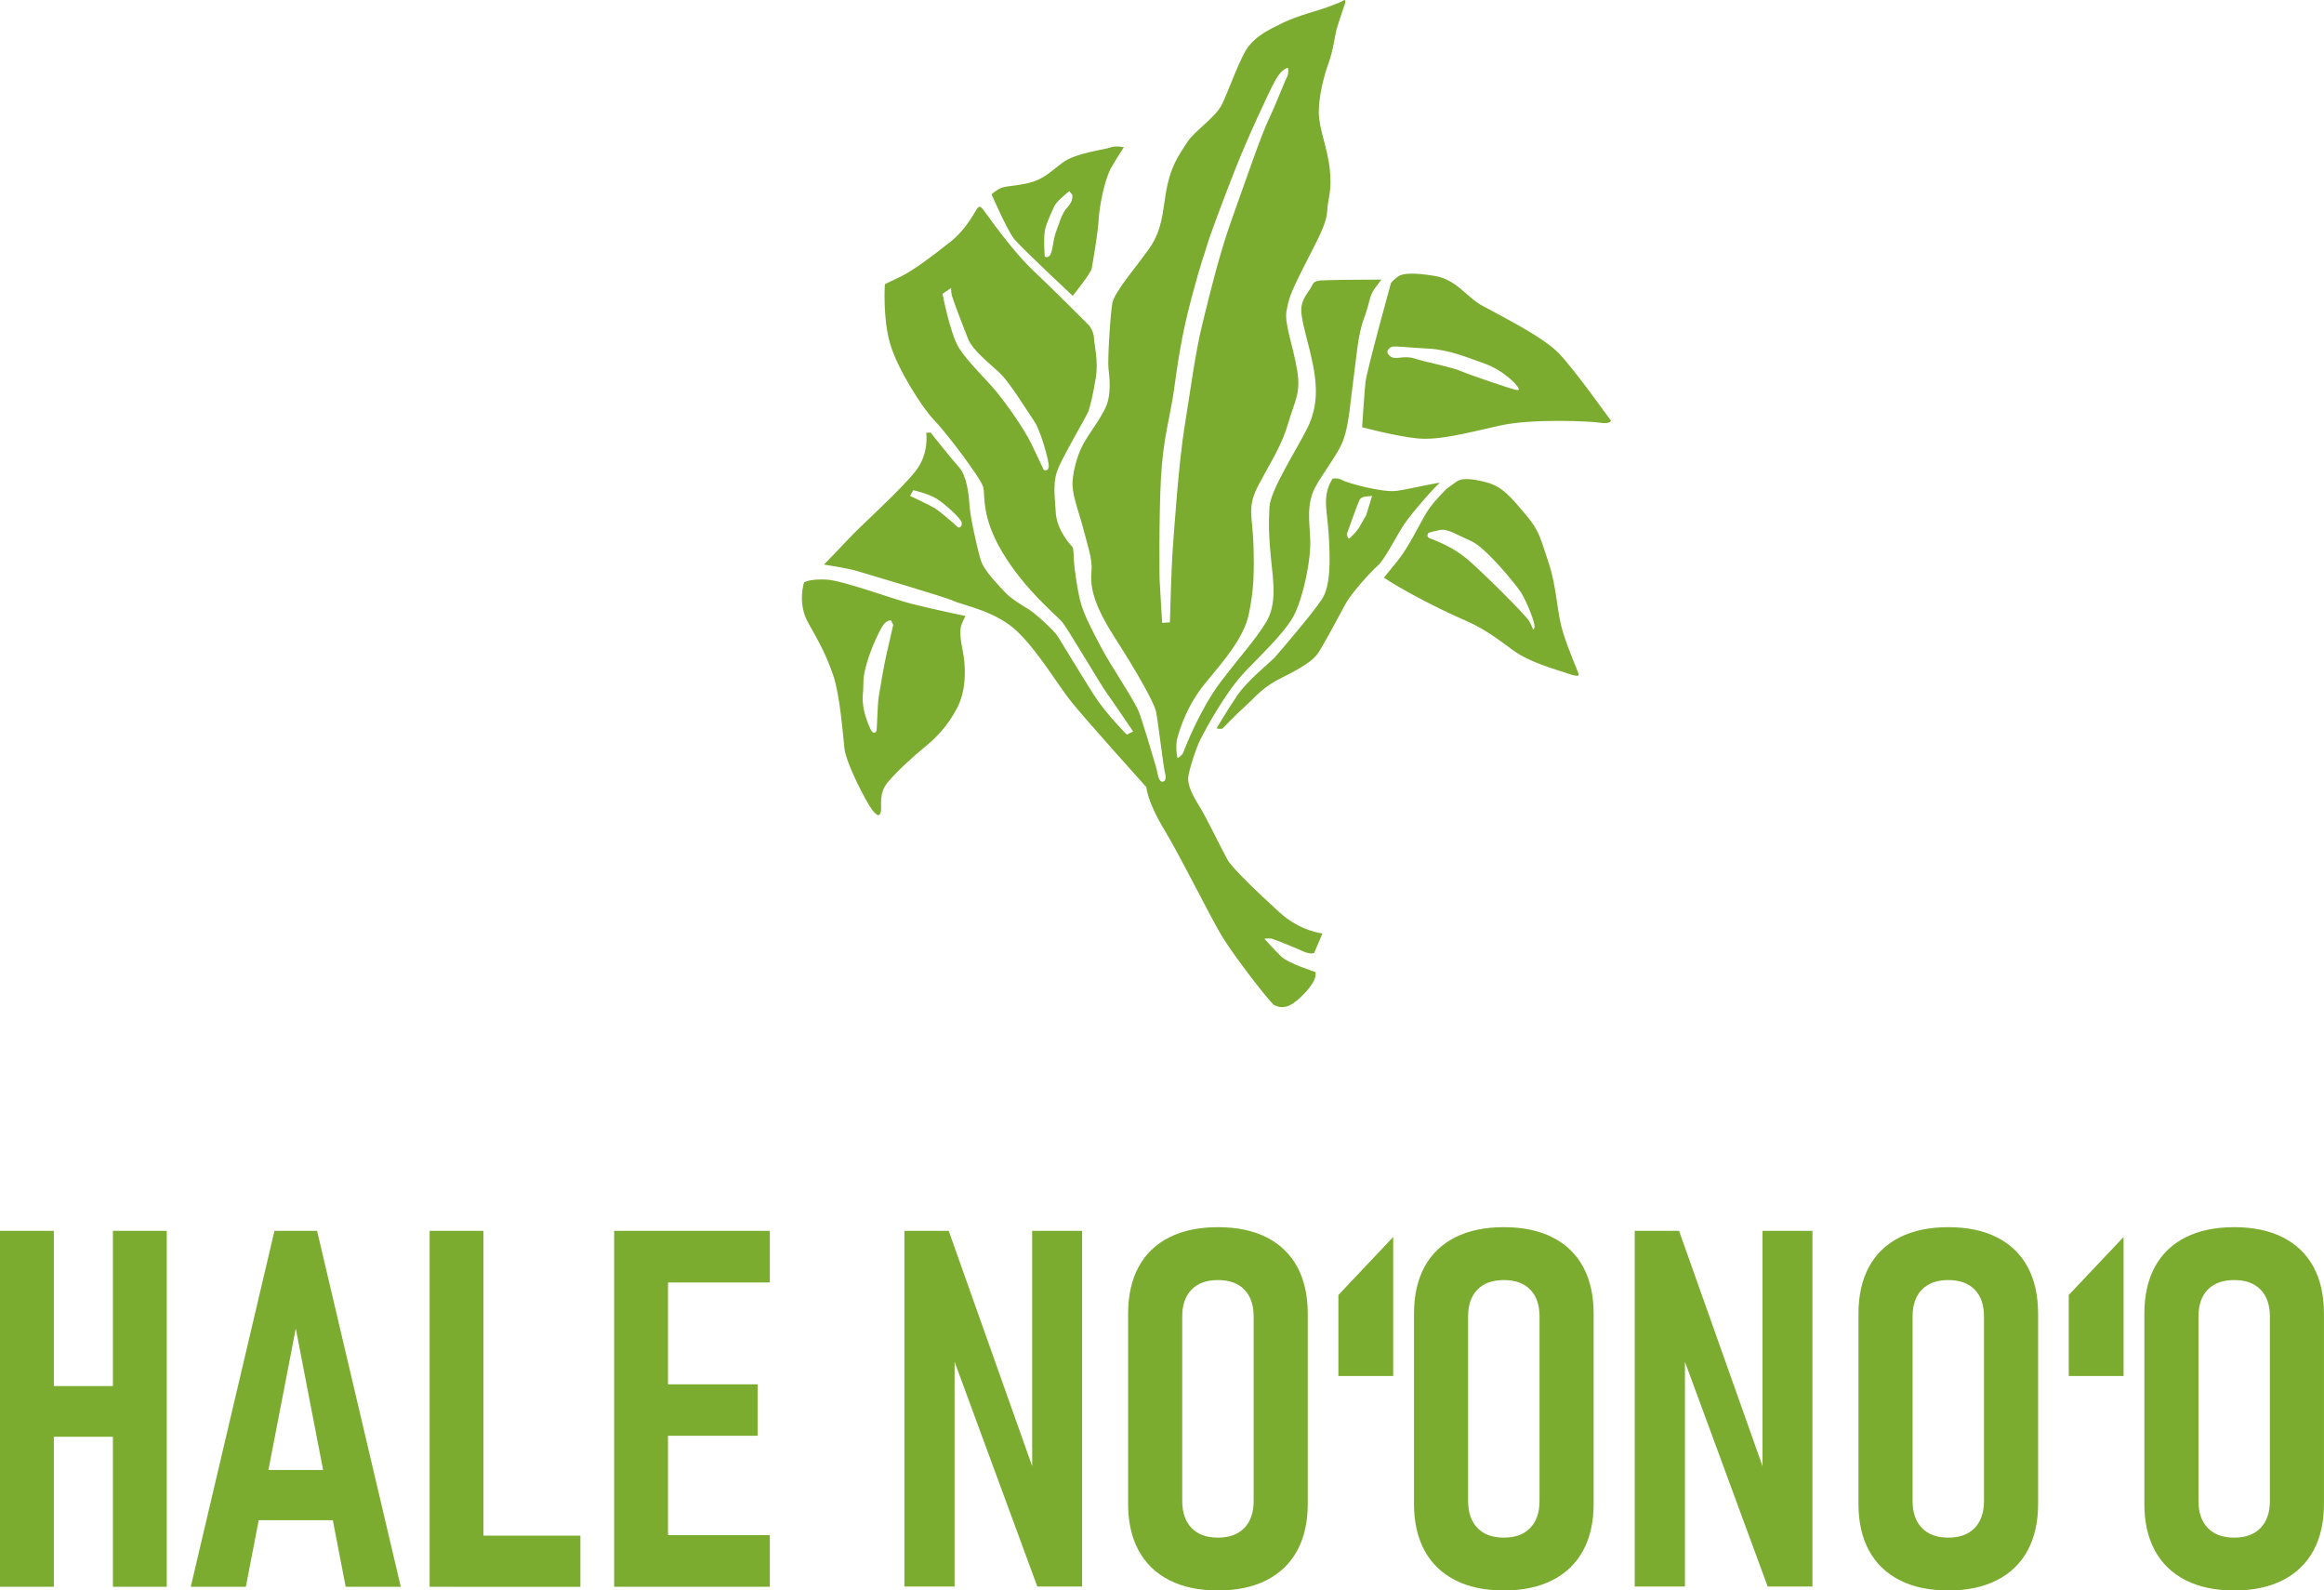 <?xml version="1.0" encoding="UTF-8"?>
<svg id="Layer_2" data-name="Layer 2" xmlns="http://www.w3.org/2000/svg" width="600" height="410.52" xmlns:xlink="http://www.w3.org/1999/xlink" viewBox="0 0 600 410.52">
  <defs>
    <style>
      .cls-1 {
        clip-path: url(#clippath);
      }

      .cls-2 {
        fill: #7bab2f;
      }

      .cls-3 {
        fill: none;
      }
    </style>
    <clipPath id="clippath">
      <rect class="cls-3" width="600" height="410.52"/>
    </clipPath>
  </defs>
  <g id="Layer_2-2" data-name="Layer 2">
    <g class="cls-1">
      <path class="cls-2" d="m358.22,90.56s.42-.86,1.18-1.07c.77-.21,4.26.22,9.51.5,5.26.27,10.29,2.42,14.48,3.9,4.19,1.47,7.54,4.66,8.35,5.83.82,1.17.2,1.01-.67.84-.87-.17-11.11-3.6-13.81-4.74-2.7-1.15-9.29-2.37-12-3.27s-4.91.37-6.13-.45c-1.21-.82-.92-1.56-.92-1.56m7.73,22.62c5.5.54,12.62-1.35,21.13-3.28,8.51-1.94,24.03-1.13,26.03-.77,1.99.35,3.15-.21,2.67-.74-.47-.53-9-12.65-13.28-17.14-4.29-4.49-16.16-10.26-20.06-12.47-3.9-2.22-6.43-6.61-12.03-7.54-5.6-.92-8.25-.69-9.42.13-1.17.82-1.85,1.66-1.85,1.66,0,0-6.34,22.89-6.62,25.76-.27,2.87-.85,11.51-.85,11.51,0,0,8.79,2.34,14.28,2.88m2.87,24.38s.89-.33,2.92-.73c2.03-.4,4.09,1.1,8.01,2.8,3.93,1.71,11.83,11.54,12.98,13.36,1.16,1.82,3.85,7.98,3.42,9.09-.44,1.11-.25-.01-1.41-1.83-1.16-1.82-12.49-13.08-16.22-16.16-3.73-3.08-8.29-4.7-9.4-5.14s-.3-1.4-.3-1.4m-7.9,7.12c-2.82,3.49-3.62,4.45-3.62,4.45,0,0,1.94,1.36,6.69,3.99s10.26,5.31,14.56,7.17c4.3,1.86,7.68,4.29,12.03,7.53,4.35,3.24,11.16,4.98,13.63,5.86,2.46.88,3.58,1.07,3.37.3-.21-.76-2.47-5.66-4.08-10.88-1.61-5.23-1.53-11.5-3.7-17.89-2.18-6.39-2.22-8.03-6-12.49-3.78-4.46-5.91-7.09-9.99-8.18-4.09-1.1-6.47-1.09-7.64-.28-1.17.82-2.61,1.87-2.61,1.87,0,0-3.57,3.45-5.21,6.13-1.65,2.68-4.61,8.92-7.43,12.41m-13.21-6.72s2.8-8.01,3.36-8.99c.55-.97,2.42-.75,3.19-.96l-1.51,4.94s-.83,1.47-1.66,2.93c-.83,1.46-2.28,2.77-2.67,3.12-.4.35-.7-1.04-.7-1.04m-28.43,41.82c-2.86,4.24-5.2,8.26-5.2,8.26,0,0,1.24.32,1.64-.04.4-.36,2.79-2.99,5.69-5.6,2.9-2.61,4.4-4.92,9.68-7.52,5.28-2.61,7.76-4.37,8.97-5.93,1.21-1.57,5.81-10.24,7.33-13.05,1.53-2.8,6.33-8.08,8.3-9.86,1.98-1.78,4.8-7.66,6.84-10.69,2.04-3.03,8.18-9.99,9.09-10.57.91-.58-7.1,1.39-10.9,1.94-3.79.56-13.07-2.07-14.17-2.75-1.09-.69-2.49-.38-2.49-.38,0,0-1.21,1.57-1.61,4.31-.4,2.74.34,5.42.66,11.33.32,5.91.37,12.07-1.82,15.47-2.19,3.4-11.01,13.74-12.21,15.05-1.2,1.32-6.95,5.79-9.82,10.03m-89.22-19.61l.57,1.16s-1.3,5.71-1.79,7.82c-.49,2.11-1.55,8.08-1.93,10.57-.38,2.49-.43,8.26-.59,8.88-.16.62-.94,1.08-1.61-.46-.67-1.54-2.24-5.14-1.93-8.76.32-3.63-.19-3.65.91-7.74,1.09-4.08,3.63-9.47,4.57-10.55.94-1.08,1.8-.91,1.8-.91m5.5-4.23c-4.96-1.26-17.88-6.08-22.14-6.31s-5.81.7-5.81.7c0,0-1.79,5.43,1.08,10.47,2.87,5.05,4.7,8.41,6.44,13.52,1.74,5.11,2.48,14.94,2.9,18.85s5.67,13.98,7.2,15.94c1.53,1.96,2.06,1.49,2.25.12.19-1.37-.65-4.43,1.76-7.32,2.41-2.88,7.02-7.04,9.64-9.16,2.62-2.12,5.8-5.22,8.31-10.11,2.52-4.89,2.09-11.19,1.39-14.61-.7-3.43-.84-5.44-.27-6.92.58-1.47.99-2.08.99-2.08,0,0-8.81-1.84-13.77-3.11m40.6-106.45l.71.79s.42,1.53-1.17,3.2c-1.59,1.67-2.09,4.03-2.96,6.25-.87,2.22-.92,5.6-1.71,6.31-.79.72-1.26.19-1.26.19,0,0-.22-2.9-.11-5.15.12-2.25.54-3.11,1.68-5.81,1.15-2.7,1.28-2.82,3.25-4.6,1.98-1.78,1.57-1.17,1.57-1.17m10.74-6.09c1.66-2.93,3.3-5.35,3.3-5.35,0,0-2.11-.49-3.52.06-1.41.56-8.99,1.41-12.25,3.88-3.27,2.46-4.33,3.67-7.16,4.77s-7.22,1.25-8.5,1.69-2.73,1.74-2.73,1.74c0,0,4.03,9.25,5.8,11.48,1.77,2.23,15.17,14.73,15.17,14.73,0,0,4.7-5.9,4.89-7.02.19-1.12,1.61-9.08,1.79-12.59.18-3.51,1.55-10.46,3.21-13.39m45.67-25.85s.3,1.4-.25,2.37c-.55.97-2.74,6.76-4.72,10.92-1.98,4.16-6.12,16.25-9.51,25.74-3.38,9.49-5.65,19.16-7.56,26.84-1.91,7.68-3.18,17.66-4.67,26.87-1.49,9.21-2.59,25.47-3.01,31.09-.42,5.63-.76,19.29-.76,19.29l-2.01.14-.66-11.33s-.2-15.33.35-25.84c.55-10.52,2.33-15.7,3.31-22.55.99-6.85,1.85-13.84,4.51-23.86,2.66-10.03,3.5-11.74,4.12-13.97.62-2.23,4.12-11.58,7.16-19.33,3.04-7.75,8.85-20.37,10.51-23.3,1.66-2.92,3.17-3.09,3.17-3.09m-97.55,110.49l.83-1.46s3.85.83,6.04,2.2c2.19,1.37,6.26,5.1,6.46,6.11.2,1.02-.59,1.73-1.19,1.07-.59-.66-4.56-4-5.65-4.69-1.1-.69-6.49-3.23-6.49-3.23m34.5-6.73s-1.24-2.7-3.17-6.69c-1.92-3.99-6.49-10.38-9.08-13.53-2.6-3.15-7.26-7.53-9.58-11.17-2.32-3.63-4.28-14.03-4.28-14.03l2.21-1.51s-.05,1,.26,2.15c.32,1.15,2.74,7.55,4.08,10.89,1.33,3.33,6.05,6.72,8.55,9.23,2.5,2.52,7.13,10.04,8.65,12.26,1.51,2.21,3.75,9.99,3.67,11.49-.08,1.5-1.3.94-1.3.94M346.89.1c-.78.46-1.29.69-3.98,1.67-2.69.99-7.78,2.23-11.77,4.15-3.99,1.93-6.57,3.3-8.72,5.94-2.15,2.65-5.25,11.65-6.94,15.08-1.69,3.43-7.14,6.91-8.92,9.7-1.78,2.79-3.53,5.08-4.77,9.54-1.24,4.45-1.2,8.47-2.41,12.43-1.21,3.95-2.68,5.51-4.7,8.29-2.03,2.78-6.98,8.67-7.49,11.28-.51,2.61-1.27,14.74-1.01,16.89.26,2.15.78,6.69-.64,9.88-1.42,3.19-4.11,6.56-5.77,9.49-1.66,2.92-3.06,8-2.85,11.15.21,3.15,1.77,7,2.81,11.07,1.04,4.07,2.36,7.65,2.07,10.78-.29,3.12-.14,7.52,5.77,16.75,5.92,9.22,10.4,17.12,10.9,19.52.5,2.41,1.89,14.28,2.31,15.81.42,1.53,0,2.39-.87,2.22-.87-.17-1.12-2.57-1.33-3.33-.21-.76-3.3-11.34-4.51-14.55-1.21-3.2-6.93-11.41-9.67-16.57-2.74-5.16-4.34-8.26-5.3-11.45-.96-3.19-1.75-9.63-1.82-10.76-.06-1.13-.06-3.52-.42-3.91-.35-.4-4.05-4.23-4.3-9.01-.25-4.78-.96-7.96,1.01-12.12,1.98-4.17,6.66-12.21,7.23-13.43.57-1.23,1.37-4.57,2.1-9.05.74-4.48-.42-8.69-.46-10.32-.04-1.63-1.21-3.2-1.21-3.2,0,0-9.9-9.93-14.33-14.06-4.43-4.12-9.94-11.57-11.81-14.17-1.87-2.61-2.11-2.87-2.78-2.03-.67.84-2.66,5.26-6.98,8.67-4.32,3.41-9.55,7.41-12.89,8.99-3.35,1.58-3.99,1.93-3.99,1.93,0,0-.58,8.63,1.33,15.26,1.91,6.63,8.41,16.76,11.39,19.8,2.98,3.04,12.02,14.94,12.65,17.23.64,2.29-.64,7.5,5.01,16.96,5.66,9.46,13.84,16.16,15.26,17.75,1.42,1.58,9.72,15.82,11.59,18.43,1.87,2.61,6.88,10.02,6.88,10.02l-1.67.79s-5.48-5.56-8.38-10.1c-2.9-4.55-8.33-13.49-9.37-15.18-1.04-1.69-5.96-6.09-7.54-7.05-1.58-.96-4.62-2.75-6.17-4.46-1.54-1.71-5.36-5.43-6.22-8.24-.86-2.8-2.69-10.93-2.9-14.08-.21-3.15-.73-7.7-2.74-9.94-2.02-2.24-7.32-8.92-7.32-8.92l-1.13.06s.86,5.19-2.65,9.78c-3.51,4.59-14.31,14.31-17.1,17.31-2.79,2.99-6.64,6.93-6.64,6.93,0,0,6.35.96,8.7,1.71,2.35.75,22.38,6.57,24.83,7.7,2.45,1.13,10.91,2.58,16.41,7.89,5.5,5.31,10.22,13.46,13.87,18.05,3.65,4.59,19.43,22.1,19.43,22.1,0,0,.19,3.65,4.57,10.91,4.39,7.26,11.54,21.82,14.76,27.26,3.23,5.44,12.76,17.61,13.61,18.04.86.42,2.57,1.26,5.05-.49,2.48-1.75,4.49-4.28,5.19-5.63.7-1.34.5-2.36.5-2.36,0,0-7.04-2.25-8.83-3.98-1.79-1.72-4.4-4.62-4.4-4.62,0,0,1.26-.18,1.88-.03.62.16,5.79,2.18,7.87,3.17,2.08.99,3.11.54,3.11.54l2.15-5.04s-5.74-.55-11.13-5.48c-5.39-4.92-12.09-11.3-13.35-13.5-1.27-2.2-5.68-11.35-7.42-14.07-1.74-2.73-2.98-5.43-2.76-7.3.22-1.87,2.02-7.55,3.15-9.75,1.12-2.2,6.41-12.21,11.85-17.83,5.44-5.61,10.73-10.61,12.71-15.02,1.99-4.41,4.1-13.47,3.77-19.13-.33-5.67-.58-8.06.6-11.52,1.19-3.45,6.53-9.7,8.01-13.89,1.48-4.19,1.78-9.95,2.58-15.68.8-5.73,1.09-11.24,2.7-15.55,1.61-4.31,1.3-5.71,2.79-7.76,1.49-2.06,1.75-2.29,1.75-2.29,0,0-11.43.03-13.94.15-2.52.12-3.39-.05-4.1,1.54-.71,1.59-3.07,3.48-2.63,7.14.44,3.66,1.86,7.63,2.95,13.08,1.1,5.46,1.32,10.74-1.35,16.25-2.68,5.51-9.63,16.06-9.87,20.57-.24,4.51-.16,7.78.42,13.45.58,5.68,1.53,11.5-1.22,16.13-2.75,4.62-7.01,9.17-12,15.81-4.99,6.64-9.04,16.72-9.34,17.71-.3.99-1.59,1.67-1.59,1.67,0,0-.73-2.92.04-5.52s2.57-8.28,7.12-13.81c4.56-5.53,9.89-11.53,11.22-17.74,1.33-6.2,1.45-10.84,1.21-18.26-.24-7.42-1.77-9.38,1.43-15.36,3.2-5.98,5.93-10.11,7.61-15.92s3.28-7.49,2.22-13.69c-1.05-6.21-3.27-11.84-2.73-14.96.54-3.11.85-4.35,4.36-11.32,3.5-6.97,5.98-11.11,6.16-14.61.19-3.5,1.26-4.95.69-10.63-.58-5.68-2.84-10.57-2.86-14.84-.03-4.27,1.38-9.59,2.55-12.8,1.17-3.2,1.63-7.19,2.09-8.8.46-1.61,2.1-6.42,2.1-6.42,0,0,.45-1.35-.33-.89"/>
      <path class="cls-2" d="m569.99,394.38c-1.6-1.66-2.4-3.99-2.4-6.98v-47.58c0-2.99.8-5.31,2.4-6.95,1.6-1.64,3.87-2.47,6.82-2.47s5.22.82,6.82,2.47c1.6,1.64,2.4,3.96,2.4,6.95v47.58c0,2.99-.8,5.32-2.4,6.98-1.6,1.67-3.88,2.5-6.82,2.5s-5.23-.83-6.82-2.5m19.36,13.49c3.47-1.77,6.12-4.32,7.93-7.65,1.81-3.33,2.71-7.35,2.71-12.07v-49.03c0-4.76-.91-8.8-2.71-12.13-1.81-3.33-4.46-5.86-7.93-7.62-3.47-1.75-7.66-2.62-12.54-2.62s-9.07.88-12.54,2.62c-3.47,1.75-6.12,4.29-7.93,7.62-1.81,3.33-2.72,7.37-2.72,12.13v49.03c0,4.72.91,8.74,2.72,12.07,1.81,3.33,4.45,5.88,7.93,7.65,3.47,1.77,7.66,2.65,12.54,2.65s9.07-.88,12.54-2.65m-41.1-52.7v-35.89l-14.15,14.98v20.91h14.15Zm-52.07,39.21c-1.6-1.66-2.4-3.99-2.4-6.98v-47.58c0-2.99.8-5.31,2.4-6.95,1.6-1.64,3.87-2.47,6.82-2.47s5.22.82,6.82,2.47c1.6,1.64,2.4,3.96,2.4,6.95v47.58c0,2.99-.8,5.32-2.4,6.98-1.6,1.67-3.87,2.5-6.82,2.5s-5.22-.83-6.82-2.5m19.36,13.49c3.48-1.77,6.12-4.32,7.93-7.65,1.81-3.33,2.72-7.35,2.72-12.07v-49.03c0-4.76-.91-8.8-2.72-12.13-1.81-3.33-4.45-5.86-7.93-7.62-3.47-1.75-7.65-2.62-12.54-2.62s-9.07.88-12.54,2.62c-3.47,1.75-6.12,4.29-7.93,7.62-1.81,3.33-2.72,7.37-2.72,12.13v49.03c0,4.72.91,8.74,2.72,12.07,1.81,3.33,4.46,5.88,7.93,7.65,3.47,1.77,7.65,2.65,12.54,2.65s9.07-.88,12.54-2.65m-80.53,1.64v-65.08l-1.83,2.09,23.19,62.99h11.56v-91.81h-12.89v67.92l1.83-2.02-23.38-65.9h-11.44v91.81h12.96Zm-53.58-15.13c-1.6-1.66-2.4-3.99-2.4-6.98v-47.58c0-2.99.8-5.31,2.4-6.95,1.6-1.64,3.87-2.47,6.82-2.47s5.22.82,6.82,2.47c1.6,1.64,2.4,3.96,2.4,6.95v47.58c0,2.99-.8,5.32-2.4,6.98-1.6,1.67-3.88,2.5-6.82,2.5s-5.23-.83-6.82-2.5m19.36,13.49c3.47-1.77,6.12-4.32,7.93-7.65,1.81-3.33,2.72-7.35,2.72-12.07v-49.03c0-4.76-.91-8.8-2.72-12.13-1.81-3.33-4.45-5.86-7.93-7.62-3.47-1.75-7.66-2.62-12.54-2.62s-9.07.88-12.54,2.62c-3.47,1.75-6.12,4.29-7.93,7.62-1.81,3.33-2.72,7.37-2.72,12.13v49.03c0,4.72.91,8.74,2.72,12.07,1.81,3.33,4.45,5.88,7.93,7.65,3.47,1.77,7.66,2.65,12.54,2.65s9.07-.88,12.54-2.65m-41.1-52.7v-35.89l-14.15,14.98v20.91h14.15Zm-52.07,39.21c-1.6-1.66-2.4-3.99-2.4-6.98v-47.58c0-2.99.8-5.31,2.4-6.95,1.6-1.64,3.87-2.47,6.82-2.47s5.22.82,6.82,2.47c1.6,1.64,2.4,3.96,2.4,6.95v47.58c0,2.99-.8,5.32-2.4,6.98-1.6,1.67-3.87,2.5-6.82,2.5s-5.23-.83-6.82-2.5m19.36,13.49c3.47-1.77,6.12-4.32,7.93-7.65,1.81-3.33,2.72-7.35,2.72-12.07v-49.03c0-4.76-.91-8.8-2.72-12.13-1.81-3.33-4.46-5.86-7.93-7.62-3.47-1.75-7.65-2.62-12.54-2.62s-9.07.88-12.54,2.62c-3.48,1.75-6.12,4.29-7.93,7.62-1.81,3.33-2.72,7.37-2.72,12.13v49.03c0,4.72.91,8.74,2.72,12.07,1.81,3.33,4.45,5.88,7.93,7.65,3.47,1.77,7.65,2.65,12.54,2.65s9.07-.88,12.54-2.65m-80.53,1.64v-65.08l-1.83,2.09,23.19,62.99h11.56v-91.81h-12.89v67.92l1.83-2.02-23.38-65.9h-11.44v91.81h12.96Zm-47.7-91.81h-33.55v13.33h33.55v-13.33Zm-3.16,39.62h-30.39v13.27h30.39v-13.27Zm3.16,38.92h-33.55v13.33h33.55v-13.33Zm-26.29-78.54h-13.9v91.87h13.9v-91.87Zm-22.62,78.67h-32.42v13.21h32.42v-13.21Zm-25.02-78.67h-13.9v91.87h13.9v-91.87Zm-35.13,61.73h-26.16v12.95h26.16v-12.95Zm-26.22,30.14l12.89-66.66,12.89,66.66h14.22l-21.61-91.87h-11l-21.61,91.87h14.22Zm-26.29-51.81H7.77v13.08h29.44v-13.08Zm-23.32-40.06H0v91.87h13.9v-91.87Zm29.19,0h-13.9v91.87h13.9v-91.87Z"/>
    </g>
  </g>
</svg>